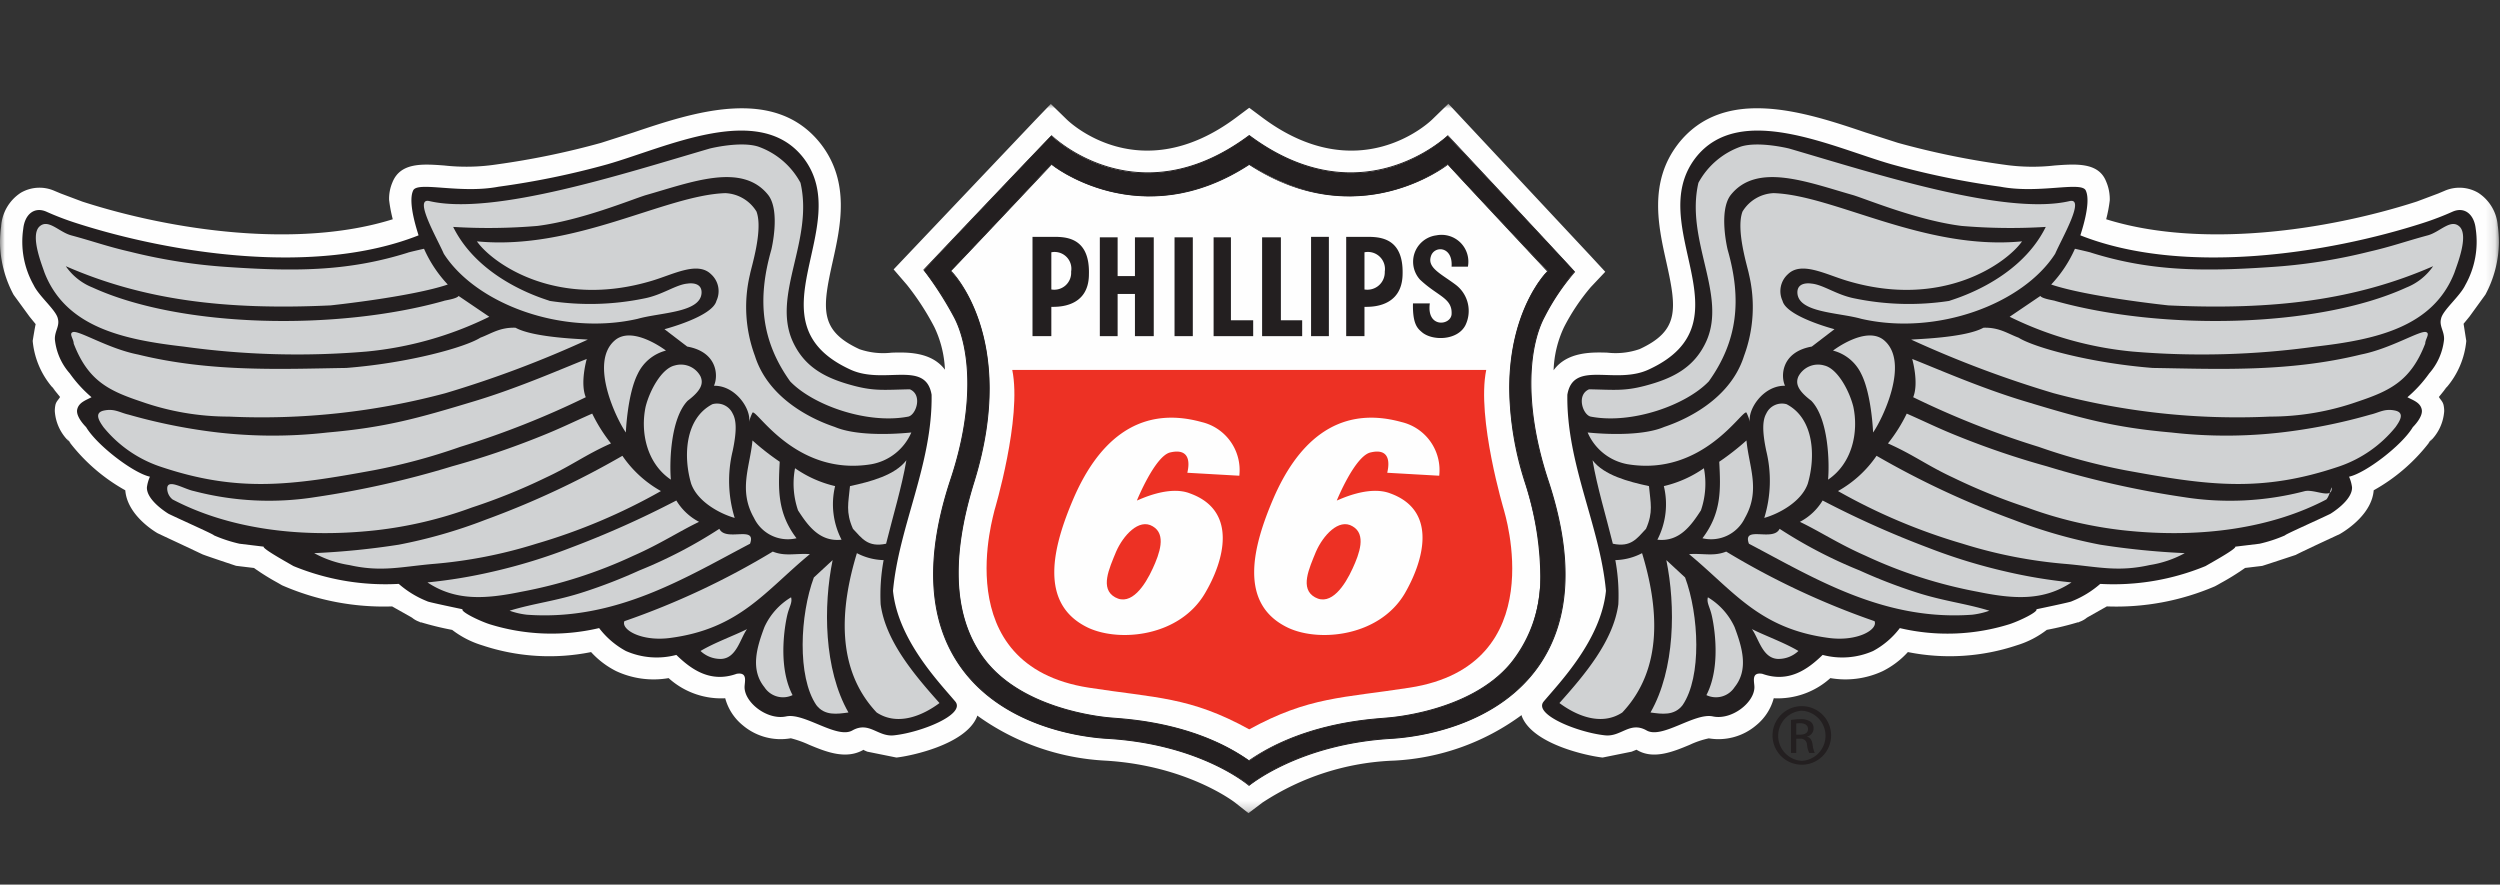 <svg id="Layer_1" data-name="Layer 1" xmlns="http://www.w3.org/2000/svg" xmlns:xlink="http://www.w3.org/1999/xlink" viewBox="0 0 260 92">
  <rect x="0" y="0" width="260" height="92" fill="#333333" stroke="none"/>
  <defs>
    <style>
      .cls-1 {
        fill: #fff;
      }

      .cls-1, .cls-3, .cls-5, .cls-6, .cls-7 {
        fill-rule: evenodd;
      }

      .cls-2 {
        mask: url(#mask);
      }

      .cls-3 {
        fill: #fefefe;
      }

      .cls-4 {
        mask: url(#mask-2);
      }

      .cls-5 {
        fill: #231f20;
      }

      .cls-6 {
        fill: #d0d2d3;
      }

      .cls-7 {
        fill: #ed3124;
      }
    </style>
    <mask id="mask" x="0" y="10.793" width="259.886" height="73.776" maskUnits="userSpaceOnUse">
      <g id="mask-4">
        <polygon id="path-3" class="cls-1" points="0 10.794 259.887 10.794 259.887 84.569 0 84.569 0 10.794"/>
      </g>
    </mask>
    <mask id="mask-2" x="0" y="10.793" width="259.887" height="73.775" maskUnits="userSpaceOnUse">
      <g id="mask-6">
        <polygon id="path-5" class="cls-1" points="0 84.569 259.887 84.569 259.887 10.794 0 10.794 0 84.569"/>
      </g>
    </mask>
  </defs>
  <title>Artboard 1</title>
  <g id="Page-1">
    <g id="homepage-1366px">
      <g id="NAV">
        <g id="logo">
          <g class="cls-2">
            <path class="cls-3" d="M259.77,23.503a4.481,4.481,0,0,0-2.048-3.461,3.871,3.871,0,0,0-3.51-.186l-.653.274-2.211.83c-9.448,3.05-22.524,4.91-32.306,1.842a14.428,14.428,0,0,0,.374-1.972,4.653,4.653,0,0,0-.385-1.972c-.788-1.982-3.101-1.813-5.335-1.649a20.462,20.462,0,0,1-5.233-.077,84.03,84.03,0,0,1-11.089-2.279c.014.004-3.34-1.071-3.34-1.071-6.215-2.094-14.728-4.957-19.529,1.207l-.01.017c-3.035,3.966-2.026,8.522-1.21,12.185,1.097,4.926,1.406,7.185-2.762,9.114a7.606,7.606,0,0,1-3.369.37c-1.565-.045-4.176-.119-5.58,1.833a11.342,11.342,0,0,1,1.093-4.502,21.644,21.644,0,0,1,2.78-4.152l1.5-1.589-1.485-1.607-14.83-15.867L148.934,12.44c-.309.301-7.655,7.231-17.633-.202l-1.381-1.03-1.378,1.03c-9.971,7.43-17.271.505-17.581.206L109.284,10.81,107.66,12.5,92.937,28.018l1.378,1.599a27.162,27.162,0,0,1,2.852,4.388,11.349,11.349,0,0,1,1.107,4.444c-1.417-1.891-3.989-1.818-5.538-1.772a7.622,7.622,0,0,1-3.351-.361c-4.186-1.938-3.879-4.199-2.782-9.127.815-3.659,1.828-8.215-1.208-12.181l-.011-.014c-4.797-6.166-13.314-3.302-19.528-1.21l-3.356,1.076a83.114,83.114,0,0,1-10.856,2.242,20.961,20.961,0,0,1-5.452.108c-2.234-.164-4.545-.336-5.38,1.758a4.339,4.339,0,0,0-.345,1.828,14.948,14.948,0,0,0,.38,2.007C31.066,25.87,17.992,24.009,8.581,20.973c-.039-.013-2.248-.844-2.248-.844l-.665-.278a3.862,3.862,0,0,0-3.5.193A4.524,4.524,0,0,0,.115,23.567,12.486,12.486,0,0,0,0,25.232,11.837,11.837,0,0,0,1.416,30.66l1.652,2.264s.462.571.642.787c-.074.273-.31,1.742-.31,1.742a8.638,8.638,0,0,0,2.071,4.864c-.03-.041-.065-.086-.085-.117l.33.366c-.077-.067-.161-.16-.245-.249.175.228.476.6.776.968-.162.29-.409.462-.488.852a3.198,3.198,0,0,0-.059.621,4.797,4.797,0,0,0,1.477,3.156c-.07-.104-.15-.211-.211-.312l.393.494c-.054-.051-.117-.117-.182-.182a18.91,18.91,0,0,0,5.853,5.077c.182,2.35,2.559,3.989,3.34,4.454.171.089,2.319,1.089,2.319,1.089L21.02,57.633c.101.075,3.525,1.21,3.525,1.21.053.01,1.111.135,1.864.226a24.933,24.933,0,0,0,2.5,1.556l.424.246a26.412,26.412,0,0,0,11.447,2.197c.261.147,1.216.685,2.069,1.167a2.398,2.398,0,0,0,.757.427c.018.011.179.104.179.104s-.06-.062-.066-.067a31.403,31.403,0,0,0,3.306.81,9.783,9.783,0,0,0,3.135,1.607,21.997,21.997,0,0,0,11.312.7,9.006,9.006,0,0,0,2.601,1.976,9.198,9.198,0,0,0,5.464.732,8.136,8.136,0,0,0,5.886,2.095,5.437,5.437,0,0,0,1.805,2.794,6.095,6.095,0,0,0,5.018,1.367,11.073,11.073,0,0,1,1.912.681c1.702.707,3.818,1.587,5.669.504-.133.006.378.209.378.209l3.026.611c1.458-.157,7.173-1.336,8.368-4.23.017-.046.024-.09.04-.133A24.941,24.941,0,0,0,114.845,79.1c8.556.47,13.536,4.319,13.585,4.358l1.41,1.111,1.441-1.091a26.623,26.623,0,0,1,13.685-4.374,24.437,24.437,0,0,0,13.273-4.731c.022.058.032.118.055.178,1.195,2.896,6.909,4.077,8.375,4.234l3.021-.611.509-.204c1.716,1.077,3.833.201,5.531-.51a9.099,9.099,0,0,1,1.986-.672,6.057,6.057,0,0,0,4.949-1.376,5.43,5.43,0,0,0,1.804-2.794,8.16,8.16,0,0,0,5.888-2.095,9.174,9.174,0,0,0,5.45-.728,8.918,8.918,0,0,0,2.613-1.98,22.049,22.049,0,0,0,11.342-.708,9.695,9.695,0,0,0,3.107-1.603,30.992,30.992,0,0,0,3.303-.807l-.067.067s.162-.093.183-.104a2.382,2.382,0,0,0,.756-.428c.855-.483,1.806-1.018,2.066-1.166a25.996,25.996,0,0,0,11.236-2.088c.209-.107.623-.346.623-.346a25.014,25.014,0,0,0,2.514-1.565c.739-.087,1.78-.213,1.78-.213.081-.013,3.51-1.148,3.51-1.148.096-.075,2.417-1.166,2.417-1.166l2.162-1.006c.942-.55,3.327-2.199,3.512-4.543a18.889,18.889,0,0,0,5.852-5.079c-.062.065-.125.129-.177.18l.388-.49c-.06.101-.141.208-.211.31a4.808,4.808,0,0,0,1.481-3.155,3.092,3.092,0,0,0-.058-.591c-.077-.402-.326-.585-.495-.882.299-.366.601-.741.775-.968-.081.089-.167.182-.243.249l.333-.366c-.023.031-.059.076-.089.117a8.663,8.663,0,0,0,2.074-4.855s-.251-1.587-.282-1.788l.613-.747,1.658-2.287a11.788,11.788,0,0,0,1.405-5.425,12.995,12.995,0,0,0-.116-1.714"/>
          </g>
          <g class="cls-4">
            <polygon class="cls-3" points="70.955 57.781 71.985 57.781 71.985 57.579 70.955 57.579 70.955 57.781"/>
          </g>
          <g class="cls-4">
            <path class="cls-5" d="M176.331,16.424c-5.455,7.123,5.867,17.041-4.837,21.994-3.498,1.656-7.871-1.034-8.49,2.636-.1,7.228,3.399,13.632,4.015,20.394-.516,5.117-4.838,9.555-6.483,11.518-1.083,1.346,3.558,3.207,6.377,3.508,1.69.186,2.576-1.49,4.323-.514,1.596.935,4.991-1.861,6.894-1.454,1.957.421,4.328-1.433,4.328-3.042,0-.561-.363-1.586.82-1.389,2.726.98,4.734-.461,6.275-1.964a7.958,7.958,0,0,0,5.25-.408,8.611,8.611,0,0,0,2.779-2.381,21.607,21.607,0,0,0,11.423-.412c1.08-.357,2.986-1.288,2.78-1.546,0,0,3.706-.772,3.653-.822a10.201,10.201,0,0,0,2.985-1.816,25.091,25.091,0,0,0,10.958-1.857c.617-.363,3.239-1.804,3.086-2.015l2.523-.305a14.78,14.78,0,0,0,2.671-.88c-.202,0,3.295-1.552,4.687-2.225,0,0,2.334-1.385,2.263-2.781a3.963,3.963,0,0,0-.31-1.087c1.699-.359,5.507-3.254,6.636-5.158,0,0,1.076-1.035.928-1.816-.141-.752-.928-.982-1.494-1.29a13.517,13.517,0,0,0,2.267-2.478A6.318,6.318,0,0,0,254.18,35.32c.051-.854-.516-1.392-.311-2.166.155-.88,1.959-2.322,2.523-3.51a9.187,9.187,0,0,0,1.083-5.838c-.157-1.498-1.137-2.327-2.371-1.808a29.779,29.779,0,0,1-3.086,1.186c-9.929,3.204-24.955,5.529-35.654,1.294-.054.053,1.181-3.303.563-4.649-.41-1.029-4.836.366-8.899-.413a84.874,84.874,0,0,1-11.27-2.319c-6.178-1.758-15.849-6.56-20.428-.673"/>
          </g>
          <g class="cls-4">
            <path id="Fill-7" class="cls-6" d="M176.637,19.004c-1.387,5.992,2.986,11.618.828,16.47-1.238,2.738-3.453,3.878-6.382,4.647-2.161.57-3.243.417-5.816.366-1.336.566-.671,2.634.155,2.838,4.271.827,9.934-1.189,12.296-3.665,2.987-4.186,3.452-8.47,1.959-13.683,0,0-.978-3.978.304-5.679,2.73-3.46,8.031-1.341,12.763,0,1.494.464,6.738,2.634,11.269,3.199a60.372,60.372,0,0,0,8.747.102c-2.879,5.833-10.085,7.646-10.034,7.695a27.86,27.86,0,0,1-9.828-.255c-1.904-.364-3.293-1.448-4.527-1.548,0,0-1.494-.264-1.441.976.105,2.066,4.273,2.017,6.638,2.689,7.871,1.806,16.823-1.552,20.169-6.765.67-1.553,3.191-5.884,1.492-5.476-6.689,1.554-20.321-2.889-29.174-5.471,0,0-3.13-.78-4.991-.205a8.076,8.076,0,0,0-4.426,3.767"/>
          </g>
          <g class="cls-4">
            <path class="cls-6" d="M181.223,21.998c-.725,1.915.563,5.888.665,6.511a14.646,14.646,0,0,1-.513,8.517c-1.698,5.372-7.925,7.228-8.334,7.39-1.958.823-5.304.823-7.926.563a5.597,5.597,0,0,0,4.169,3.302c7.87,1.292,11.94-5.78,12.35-5.369a4.935,4.935,0,0,1,.36.982c-.259-1.295,1.387-3.821,3.65-3.774-.463-.972-.413-3.507,2.783-4.077l2.36-1.807s-4.984-1.295-5.402-2.944a2.374,2.374,0,0,1,.569-2.784c1.389-1.346,3.86,0,6.074.672,10.031,3.042,16.718-1.865,18.265-4.08-10.14.98-19.554-4.804-25.83-5.014a3.979,3.979,0,0,0-3.239,1.911"/>
          </g>
          <g class="cls-4">
            <path id="Fill-9" class="cls-6" d="M252.483,24.478c-2.39.645-3.709,1.148-6.123,1.703a57.128,57.128,0,0,1-10.397,1.604c-7.21.488-12.502.364-18.468-1.501-.055-.045-1.702-.413-1.702-.413a13.211,13.211,0,0,1-2.469,3.72c3.81,1.29,12.193,2.17,12.193,2.17,11.016.515,19.506-.569,27.529-4.077a6.106,6.106,0,0,1-2.774,2.215c-9.265,4.238-25.526,4.496-36.536,1.396-.051-.049-1.336-.206-1.54-.516l-3.193,2.164a36.699,36.699,0,0,0,12.81,3.622,85.618,85.618,0,0,0,18.987-.519c6.279-.723,12.245-2.013,14.462-7.695.254-.772,1.486-3.766.564-4.752-.927-.925-2.045.531-3.345.88"/>
          </g>
          <g class="cls-4">
            <path class="cls-6" d="M198.765,35.321a112.756,112.756,0,0,0,14.819,5.575,73.77,73.77,0,0,0,22.485,2.43,27.477,27.477,0,0,0,9.108-1.551c3.397-1.133,5.554-2.169,7.046-6.042,0-.465.518-1.032.109-1.187-.57-.261-3.66,1.709-6.796,2.325-7.562,1.861-14.976,1.499-21.663,1.395-6.585-.52-12.399-2.167-13.944-3.149-1.129-.416-2.006-1.086-3.65-1.033-1.959,1.084-7.306,1.185-7.513,1.237"/>
          </g>
          <g class="cls-4">
            <path id="Fill-11" class="cls-6" d="M190.633,36.461a4.49,4.49,0,0,1,2.935,2.421c1.082,2.122,1.234,6.097,1.234,6.097.976-1.397,3.809-7.234,1.188-9.55-1.857-1.658-5.356,1.031-5.356,1.031"/>
          </g>
          <g class="cls-4">
            <path class="cls-6" d="M198.972,41.31a90.587,90.587,0,0,0,13.066,5.168A62.287,62.287,0,0,0,220.992,48.9c8.57,1.577,14.15,2.377,22.333-.408a12.91,12.91,0,0,0,5.813-4.076c.36-.521,1.03-1.454,0-1.707-1.134-.26-1.701.204-2.623.412a57.219,57.219,0,0,1-8.081,1.704,50.069,50.069,0,0,1-12.606.155c-6.065-.53-9.446-1.494-15.283-3.259-4.655-1.4-9.413-3.509-11.676-4.388,0,0,.715,2.483.102,3.977"/>
          </g>
          <g class="cls-4">
            <path id="Fill-13" class="cls-6" d="M187.035,39.148c-.313.715-.105,1.439,1.335,2.527,1.8,1.858,1.905,6.456,1.75,8.209,2.524-1.7,3.19-4.958,2.624-7.593-.412-1.649-1.646-3.971-3.033-4.284a2.306,2.306,0,0,0-2.676,1.142"/>
          </g>
          <g class="cls-4">
            <path class="cls-6" d="M183.691,43.014c-.413.73-.413,1.911,0,3.875a13.132,13.132,0,0,1-.207,6.975c1.489-.421,3.857-1.656,4.527-3.567.824-2.787.672-6.764-2.21-8.261a1.797,1.797,0,0,0-2.11.978"/>
          </g>
          <g class="cls-4">
            <path id="Fill-15" class="cls-6" d="M196.347,46.116c2.676,1.188,4.077,2.302,6.791,3.56a61.514,61.514,0,0,0,7.666,3.101,42.624,42.624,0,0,0,9.982,2.37c8.294.914,15.645-.309,21.151-3.201.36-.358.57-1.627.564-1.133-.009,1.094-1.75.057-2.781.259a30.785,30.785,0,0,1-12.655.621,96.837,96.837,0,0,1-14.203-3.2,85.815,85.815,0,0,1-9.159-3.103c-2.135-.849-3.391-1.494-5.402-2.375a16.454,16.454,0,0,1-1.954,3.103"/>
          </g>
          <g class="cls-4">
            <path class="cls-6" d="M178.801,48.022c.152,2.847.258,5.325-1.748,7.956a3.9,3.9,0,0,0,4.42-2.114c1.649-2.895.414-5.323.16-8.057a26.988,26.988,0,0,1-2.832,2.215"/>
          </g>
          <g class="cls-4">
            <path id="Fill-17" class="cls-6" d="M191.152,51.071a60.922,60.922,0,0,0,12.964,5.476A49.26,49.26,0,0,0,214.971,58.66c3.34.308,5.326.834,8.595.106a11.118,11.118,0,0,0,3.65-1.239,80.123,80.123,0,0,1-8.794-.879,52.395,52.395,0,0,1-9.006-2.586,90.659,90.659,0,0,1-14.255-6.659,11.903,11.903,0,0,1-4.01,3.667"/>
          </g>
          <g class="cls-4">
            <path class="cls-6" d="M167.736,56.547c1.905.408,2.521-.57,3.45-1.552.772-1.754.465-2.686.307-4.44-2.161-.466-4.68-1.133-5.867-2.687.465,2.739,1.393,5.787,2.109,8.679"/>
          </g>
          <g class="cls-4">
            <path id="Fill-19" class="cls-6" d="M173.04,50.556a8.025,8.025,0,0,1-.672,5.572c2.316.263,3.551-1.544,4.527-3.046a8.553,8.553,0,0,0,.312-4.387,12.045,12.045,0,0,1-4.167,1.86"/>
          </g>
          <g class="cls-4">
            <path class="cls-6" d="M187.188,54.272c2.058.985,4.064,2.313,6.792,3.509a48.59,48.59,0,0,0,11.733,3.77c3.805.78,6.842.933,9.724-.98a52.666,52.666,0,0,1-6.845-1.133,57.961,57.961,0,0,1-8.078-2.483,99.453,99.453,0,0,1-10.962-4.904,5.963,5.963,0,0,1-2.365,2.221"/>
          </g>
          <g class="cls-4">
            <path id="Fill-21" class="cls-6" d="M181.888,56.547c6.689,3.51,13.944,8.056,23.207,7.384a8.022,8.022,0,0,0,1.8-.417c-2.52-.775-4.8-.989-7.772-1.962a54.708,54.708,0,0,1-5.709-2.219,48.544,48.544,0,0,1-8.336-4.337c-.67,1.395-3.908-.412-3.19,1.552"/>
          </g>
          <g class="cls-4">
            <path class="cls-6" d="M175.661,57.629c4.632,3.818,7.308,7.797,14.614,8.728,2.933.364,5.045-.882,4.68-1.754a80.977,80.977,0,0,1-15.431-7.238c-1.289.523-2.371.163-3.863.264"/>
          </g>
          <g class="cls-4">
            <path id="Fill-23" class="cls-6" d="M167.995,58.251a20.183,20.183,0,0,1,.313,4.59c-.518,3.824-3.504,7.335-6.127,10.275,1.594,1.195,4.268,2.479,6.539.982,4.32-4.589,3.754-10.998,2.055-16.57a6.277,6.277,0,0,1-2.779.723"/>
          </g>
          <g class="cls-4">
            <path class="cls-6" d="M171.651,74.098c1.181.163,2.47.364,3.342-.767,2.008-2.948,1.699-9.4.258-13.273l-1.953-1.807c.974,4.755.924,11.362-1.647,15.847"/>
          </g>
          <g class="cls-4">
            <path id="Fill-25" class="cls-6" d="M178.03,64.034s1.181,4.906-.564,8.258a2.309,2.309,0,0,0,2.933-.829c1.489-1.851.771-4.175,0-6.239A7.017,7.017,0,0,0,177.621,62.12c-.156.572.204.98.409,1.915"/>
          </g>
          <g class="cls-4">
            <path class="cls-6" d="M182.198,65.426c.717.98,1.087,3.004,2.674,3.101a3.023,3.023,0,0,0,2.164-.826c-1.494-.887-3.504-1.601-4.837-2.275"/>
          </g>
          <g class="cls-4">
            <path id="Fill-27" class="cls-5" d="M83.56,16.424c5.455,7.123-5.867,17.041,4.839,21.994,3.498,1.656,7.871-1.034,8.488,2.636.102,7.228-3.397,13.632-4.015,20.394.518,5.117,4.837,9.555,6.484,11.518,1.082,1.346-3.559,3.207-6.378,3.508-1.689.186-2.575-1.49-4.321-.514-1.599.935-4.996-1.861-6.896-1.454-1.956.421-4.327-1.433-4.327-3.042,0-.561.363-1.586-.822-1.389-2.723.98-4.733-.461-6.272-1.964a7.965,7.965,0,0,1-5.252-.408A8.717,8.717,0,0,1,62.309,65.32a21.604,21.604,0,0,1-11.423-.412c-1.08-.357-2.985-1.288-2.782-1.546,0,0-3.701-.772-3.65-.822A10.175,10.175,0,0,1,41.47,60.724a25.098,25.098,0,0,1-10.96-1.857c-.616-.363-3.239-1.804-3.086-2.015l-2.522-.305a14.929,14.929,0,0,1-2.674-.88c.205,0-3.293-1.552-4.686-2.225,0,0-2.344-1.385-2.261-2.781a4.131,4.131,0,0,1,.311-1.087c-1.701-.359-5.511-3.254-6.639-5.158,0,0-1.08-1.035-.927-1.816.153-.752.927-.982,1.493-1.29a13.518,13.518,0,0,1-2.265-2.478A6.28,6.28,0,0,1,5.71,35.32c-.049-.854.516-1.392.311-2.166-.155-.88-1.958-2.322-2.523-3.51A9.17,9.17,0,0,1,2.417,23.806c.153-1.498,1.135-2.327,2.37-1.808a29.663,29.663,0,0,0,3.087,1.186c9.927,3.204,24.954,5.529,35.652,1.294.054.053-1.181-3.303-.565-4.649.412-1.029,4.839.366,8.901-.413a84.816,84.816,0,0,0,11.269-2.319c6.178-1.758,15.851-6.56,20.429-.673"/>
          </g>
          <g class="cls-4">
            <path class="cls-6" d="M83.249,19.004c1.392,5.992-2.981,11.618-.822,16.47,1.234,2.738,3.45,3.878,6.381,4.647,2.16.57,3.239.417,5.815.366,1.335.566.671,2.634-.152,2.838-4.273.827-9.933-1.189-12.298-3.665-2.986-4.186-3.45-8.47-1.957-13.683,0,0,.975-3.978-.308-5.679-2.725-3.46-8.029-1.341-12.761,0-1.494.464-6.738,2.634-11.268,3.199a60.404,60.404,0,0,1-8.749.102c2.883,5.833,10.089,7.646,10.036,7.695a27.86,27.86,0,0,0,9.828-.255c1.905-.364,3.295-1.448,4.528-1.548,0,0,1.493-.264,1.44.976-.106,2.066-4.272,2.017-6.637,2.689C58.453,34.96,49.499,31.602,46.155,26.389c-.672-1.553-3.193-5.884-1.493-5.476,6.689,1.554,20.32-2.889,29.174-5.471,0,0,3.125-.78,4.991-.205a8.022,8.022,0,0,1,4.421,3.767"/>
          </g>
          <g class="cls-4">
            <path id="Fill-29" class="cls-6" d="M78.674,21.998c.717,1.915-.568,5.888-.67,6.511a14.633,14.633,0,0,0,.513,8.517c1.699,5.372,7.923,7.228,8.334,7.39,1.958.823,5.303.823,7.926.563a5.599,5.599,0,0,1-4.168,3.302c-7.871,1.292-11.935-5.78-12.35-5.369a4.928,4.928,0,0,0-.36.982c.258-1.295-1.389-3.821-3.651-3.774.464-.972.411-3.507-2.78-4.077l-2.363-1.807s4.986-1.295,5.402-2.944a2.366,2.366,0,0,0-.57-2.784c-1.388-1.346-3.855,0-6.072.672C57.835,32.224,51.146,27.316,49.6,25.101c10.138.98,19.551-4.804,25.83-5.014a4,4,0,0,1,3.244,1.911"/>
          </g>
          <g class="cls-4">
            <path class="cls-6" d="M7.408,24.478c2.392.645,3.709,1.148,6.125,1.703a57.105,57.105,0,0,0,10.394,1.604c7.212.488,12.505.364,18.471-1.501.053-.045,1.7-.413,1.7-.413a13.175,13.175,0,0,0,2.47,3.72c-3.811,1.29-12.195,2.17-12.195,2.17-11.016.515-19.505-.569-27.53-4.077a6.121,6.121,0,0,0,2.78,2.215c9.26,4.238,25.52,4.496,36.532,1.396.052-.049,1.335-.206,1.54-.516l3.192,2.164a36.7,36.7,0,0,1-12.811,3.622A85.607,85.607,0,0,1,19.09,36.044c-6.28-.723-12.247-2.013-14.463-7.695-.252-.772-1.486-3.766-.563-4.752.926-.925,2.044.531,3.344.88"/>
          </g>
          <g class="cls-4">
            <path id="Fill-31" class="cls-6" d="M61.127,35.321a112.456,112.456,0,0,1-14.82,5.575,73.771,73.771,0,0,1-22.486,2.43,27.465,27.465,0,0,1-9.107-1.551c-3.397-1.133-5.556-2.169-7.048-6.042,0-.465-.517-1.032-.105-1.187.569-.261,3.656,1.709,6.796,2.325,7.561,1.861,14.972,1.499,21.662,1.395,6.585-.52,12.399-2.167,13.944-3.149,1.13-.416,2.006-1.086,3.651-1.033,1.958,1.084,7.306,1.185,7.513,1.237"/>
          </g>
          <g class="cls-4">
            <path class="cls-6" d="M69.258,36.461a4.478,4.478,0,0,0-2.933,2.421c-1.083,2.122-1.237,6.097-1.237,6.097-.978-1.397-3.808-7.234-1.181-9.55,1.852-1.658,5.351,1.031,5.351,1.031"/>
          </g>
          <g class="cls-4">
            <path id="Fill-33" class="cls-6" d="M60.921,41.31a90.624,90.624,0,0,1-13.068,5.168A62.179,62.179,0,0,1,38.9,48.9c-8.57,1.577-14.149,2.377-22.333-.408a12.917,12.917,0,0,1-5.812-4.076c-.362-.521-1.03-1.454,0-1.707,1.133-.26,1.698.204,2.621.412a58.494,58.494,0,0,0,8.08,1.704,50.064,50.064,0,0,0,12.605.155c6.07-.53,9.447-1.494,15.285-3.259,4.657-1.4,9.413-3.509,11.676-4.388,0,0-.718,2.483-.101,3.977"/>
          </g>
          <g class="cls-4">
            <path class="cls-6" d="M72.855,39.148c.313.715.106,1.439-1.334,2.527-1.799,1.858-1.905,6.456-1.75,8.209-2.523-1.7-3.187-4.958-2.624-7.593.412-1.649,1.645-3.971,3.035-4.284a2.302,2.302,0,0,1,2.674,1.142"/>
          </g>
          <g class="cls-4">
            <path id="Fill-35" class="cls-6" d="M76.2,43.014c.412.73.412,1.911,0,3.875a13.138,13.138,0,0,0,.208,6.975c-1.49-.421-3.859-1.656-4.529-3.567-.824-2.787-.669-6.764,2.212-8.261a1.797,1.797,0,0,1,2.109.978"/>
          </g>
          <g class="cls-4">
            <path class="cls-6" d="M63.543,46.116c-2.674,1.188-4.078,2.302-6.79,3.56a61.514,61.514,0,0,1-7.666,3.101,42.598,42.598,0,0,1-9.981,2.37c-8.293.914-15.646-.309-21.152-3.201a1.469,1.469,0,0,1-.565-1.133c0-1.093,1.752.057,2.782.259a30.795,30.795,0,0,0,12.656.621,96.811,96.811,0,0,0,14.203-3.2,85.733,85.733,0,0,0,9.158-3.103c2.135-.849,3.393-1.494,5.402-2.375a16.669,16.669,0,0,0,1.954,3.103"/>
          </g>
          <g class="cls-4">
            <path id="Fill-37" class="cls-6" d="M81.091,48.022c-.154,2.847-.258,5.325,1.746,7.956a3.904,3.904,0,0,1-4.422-2.114c-1.645-2.895-.411-5.323-.157-8.057a26.406,26.406,0,0,0,2.832,2.215"/>
          </g>
          <g class="cls-4">
            <path class="cls-6" d="M68.739,51.071a61.013,61.013,0,0,1-12.961,5.476A49.296,49.296,0,0,1,44.919,58.66c-3.338.308-5.326.842-8.595.106a11.157,11.157,0,0,1-3.651-1.239,80.127,80.127,0,0,0,8.796-.879,52.373,52.373,0,0,0,9.006-2.586A90.676,90.676,0,0,0,64.73,47.404a11.859,11.859,0,0,0,4.009,3.667"/>
          </g>
          <g class="cls-4">
            <path id="Fill-39" class="cls-6" d="M92.155,56.547c-1.905.408-2.521-.57-3.45-1.552-.771-1.754-.466-2.686-.307-4.44,2.158-.466,4.679-1.133,5.865-2.687-.464,2.739-1.392,5.787-2.109,8.679"/>
          </g>
          <g class="cls-4">
            <path class="cls-6" d="M86.851,50.556a8.031,8.031,0,0,0,.671,5.572c-2.315.263-3.55-1.544-4.526-3.046a8.569,8.569,0,0,1-.312-4.387,12.051,12.051,0,0,0,4.167,1.86"/>
          </g>
          <g class="cls-4">
            <path id="Fill-41" class="cls-6" d="M72.702,54.272c-2.058.985-4.064,2.313-6.792,3.509a48.547,48.547,0,0,1-11.732,3.77c-3.804.78-6.842.933-9.723-.98a52.755,52.755,0,0,0,6.844-1.133,58.018,58.018,0,0,0,8.077-2.483A99.75,99.75,0,0,0,70.34,52.051a5.955,5.955,0,0,0,2.362,2.221"/>
          </g>
          <g class="cls-4">
            <path class="cls-6" d="M78.004,56.547c-6.69,3.51-13.944,8.056-23.206,7.384a8.016,8.016,0,0,1-1.801-.417c2.523-.775,4.799-.989,7.77-1.962a54.49,54.49,0,0,0,5.711-2.219,48.554,48.554,0,0,0,8.334-4.337c.672,1.395,3.911-.412,3.192,1.552"/>
          </g>
          <g class="cls-4">
            <path id="Fill-43" class="cls-6" d="M84.23,57.629c-4.633,3.818-7.305,7.797-14.614,8.728-2.934.364-5.045-.882-4.678-1.754a81.066,81.066,0,0,0,15.431-7.238c1.287.523,2.369.163,3.861.264"/>
          </g>
          <g class="cls-4">
            <path class="cls-6" d="M91.896,58.251a20.092,20.092,0,0,0-.31,4.59c.514,3.824,3.502,7.335,6.122,10.275-1.592,1.195-4.266,2.479-6.536.982-4.321-4.589-3.755-10.998-2.055-16.57a6.289,6.289,0,0,0,2.779.723"/>
          </g>
          <g class="cls-4">
            <path id="Fill-45" class="cls-6" d="M88.239,74.098c-1.181.163-2.469.364-3.339-.767-2.01-2.948-1.701-9.4-.26-13.273l1.953-1.807c-.975,4.755-.923,11.362,1.646,15.847"/>
          </g>
          <g class="cls-4">
            <path class="cls-6" d="M81.86,64.034s-1.181,4.906.567,8.258a2.303,2.303,0,0,1-2.93-.829c-1.493-1.851-.774-4.175,0-6.239A6.971,6.971,0,0,1,82.272,62.12c.156.572-.204.98-.412,1.915"/>
          </g>
          <g class="cls-4">
            <path id="Fill-47" class="cls-6" d="M77.693,65.426c-.717.98-1.081,3.015-2.674,3.101a3.027,3.027,0,0,1-2.165-.826c1.494-.887,3.503-1.601,4.839-2.275"/>
          </g>
          <g class="cls-4">
            <path class="cls-5" d="M129.919,14.101c11.786,8.779,20.633,0,20.633,0L163.775,28.25a22.806,22.806,0,0,0-3.139,4.645c-1.541,2.837-2.365,8.723.311,16.941,6.742,20.13-6.792,26.324-16.108,26.947-9.412.521-14.508,4.545-14.92,4.912-.412-.366-5.454-4.391-14.921-4.912-9.312-.623-22.796-6.817-16.107-26.947,2.727-8.218,1.853-14.104.311-16.941a28.6,28.6,0,0,0-3.14-4.804l13.276-13.99s8.799,8.779,20.58,0"/>
          </g>
          <g class="cls-4">
            <path id="Fill-49" class="cls-5" d="M109.376,14.136c.013.091,8.876,8.693,20.544.029,11.67,8.664,20.581.062,20.67-.028-.073-.002,13.148,14.147,13.148,14.147a18.923,18.923,0,0,0-3.146,4.587c-1.577,2.906-2.326,8.894.307,16.982,2.659,7.937,2.402,14.373-.766,19.119-4.365,6.543-12.812,7.591-15.297,7.758-9.755.538-14.901,4.881-14.948,4.923.017-.042-4.99-4.378-14.886-4.923-2.476-.166-10.893-1.213-15.257-7.737-3.175-4.747-3.445-11.188-.802-19.141,2.666-8.033,1.905-14.04.306-16.982a29.101,29.101,0,0,0-3.146-4.815C96.102,28.129,109.376,14.136,109.376,14.136Zm20.514-.077c-11.611,8.652-20.426.094-20.515.006-.073,0-13.349,13.993-13.349,13.993a37.135,37.135,0,0,1,3.133,4.864c1.589,2.922,2.342,8.897-.315,16.899-2.652,7.987-2.379,14.453.816,19.23,4.391,6.568,12.848,7.619,15.336,7.784,9.86.542,14.841,4.855,14.892,4.898.115-.044,5.234-4.357,14.954-4.898,2.497-.166,10.982-1.222,15.375-7.803,3.186-4.777,3.45-11.24.782-19.211-2.624-8.056-1.885-14.013-.319-16.899a23.112,23.112,0,0,1,3.132-4.634c0-.073-13.222-14.223-13.222-14.223-.16.088-9.025,8.646-20.638-.006l-.032-.021Z"/>
          </g>
          <g class="cls-4">
            <path class="cls-3" d="M129.919,17.096c11.376,7.435,20.633,0,20.633,0L160.947,28.194S153.951,35.013,158.58,50.04c2.984,9.551,1.543,15.435-1.442,18.951-4.321,5.214-12.964,5.684-12.964,5.684-1.545.149-8.495.459-14.255,4.432-5.709-3.973-12.656-4.283-14.251-4.432,0,0-8.593-.47-12.968-5.684-2.933-3.516-4.374-9.4-1.387-18.951,4.626-15.027-2.422-21.846-2.422-21.846l10.447-11.098s9.21,7.435,20.58,0"/>
          </g>
          <g class="cls-4">
            <path id="Fill-51" class="cls-5" d="M109.376,17.131c.023.079,9.285,7.362,20.544.02,11.264,7.339,20.57.059,20.666-.014,0,.069,10.323,11.094,10.323,11.094-.053,0-3.952,3.915-3.952,12.162a32.803,32.803,0,0,0,1.574,9.66,32.34,32.34,0,0,1,1.652,9.508,14.042,14.042,0,0,1-3.084,9.398c-4.258,5.137-12.841,5.66-12.928,5.668l-.424.036c-2.102.174-8.505.714-13.857,4.405-5.26-3.702-11.69-4.236-13.804-4.41l-.413-.031c-.086-.008-8.623-.531-12.932-5.668-3.519-4.218-3.983-10.577-1.379-18.902,4.584-14.887-2.363-21.832-2.433-21.901C98.93,28.23,109.376,17.131,109.376,17.131Zm20.516-.079c-11.206,7.327-20.431.077-20.523.004-.069.003-10.515,11.103-10.515,11.103.073.139,6.974,7.047,2.409,21.868-2.614,8.362-2.146,14.75,1.399,18.997,4.336,5.173,12.918,5.698,13.004,5.702l.41.036c2.108.173,8.517.704,13.813,4.388,5.386-3.674,11.769-4.211,13.867-4.387l.424-.038c.085-.004,8.711-.528,12.998-5.702,3.583-4.219,4.072-10.613,1.449-19.003-4.564-14.818,2.287-21.724,2.356-21.791,0-.073-10.394-11.171-10.394-11.171a17.979,17.979,0,0,1-20.64-.007l-.03-.018Z"/>
          </g>
          <g class="cls-4">
            <path class="cls-5" d="M109.339,26.238v3.867a1.759,1.759,0,0,0,2.058-1.854A1.743,1.743,0,0,0,109.339,26.238Zm0-1.605c1.234,0,4.014-.155,3.909,3.877,0,3.563-3.393,3.401-3.909,3.401v3.05H107.38V24.632Z"/>
          </g>
          <g class="cls-4">
            <polygon id="Fill-53" class="cls-5" points="114.382 24.682 116.233 24.682 116.233 28.713 118.034 28.713 118.034 24.682 119.991 24.682 119.991 34.96 118.034 34.96 118.034 30.571 116.233 30.571 116.233 34.96 114.382 34.96 114.382 24.682"/>
          </g>
          <g class="cls-4">
            <polygon class="cls-5" points="122.152 34.959 124.052 34.959 124.052 24.682 122.152 24.682 122.152 34.959"/>
          </g>
          <g class="cls-4">
            <polygon id="Fill-55" class="cls-5" points="126.215 24.682 128.016 24.682 128.016 33.309 130.331 33.309 130.331 34.96 126.215 34.96 126.215 24.682"/>
          </g>
          <g class="cls-4">
            <polygon class="cls-5" points="131.259 24.682 133.212 24.682 133.212 33.309 135.426 33.309 135.426 34.96 131.259 34.96 131.259 24.682"/>
          </g>
          <g class="cls-4">
            <path id="Fill-57" class="cls-5" d="M149.371,24.478a2.79,2.79,0,0,1,3.291,3.256h-1.698c.156-2.169-1.85-2.225-2.161-1.04-.36,1.191,1.133,1.815,2.628,2.95a3.411,3.411,0,0,1,.974,4.177c-.822,1.608-3.445,1.652-4.526.725-.411-.361-.982-.774-.93-2.995h1.753c-.36,2.583,2.159,2.326,2.263,1.138.101-1.704-1.438-1.857-3.292-3.616a2.769,2.769,0,0,1,1.699-4.596"/>
          </g>
          <g class="cls-4">
            <path class="cls-7" d="M129.919,75.852c-6.174-3.408-9.724-3.252-16.672-4.333C98.327,69.205,103.47,53.197,103.423,53.083c0,0,2.88-9.603,1.852-14.609H154.568c-1.026,5.006,1.852,14.609,1.852,14.609,0,.114,5.145,16.122-9.827,18.436-6.949,1.082-10.447.925-16.673,4.333"/>
          </g>
          <g class="cls-4">
            <path id="Fill-59" class="cls-3" d="M123.799,51.33c4.937,1.804,3.547,6.972,1.487,10.425-2.622,4.39-8.695,5.06-12.039,3.567-5.349-2.479-3.704-8.539-1.647-13.376,2.393-5.61,6.485-9.962,13.381-8.05a5.134,5.134,0,0,1,3.907,5.579l-5.402-.308c0-.113.771-2.687-1.75-2.122-1.593.311-3.499,5.008-3.499,5.008.107,0,3.293-1.652,5.562-.722"/>
          </g>
          <g class="cls-4">
            <path class="cls-3" d="M144.635,51.33c4.89,1.804,3.449,6.972,1.44,10.425-2.623,4.39-8.743,5.06-12.041,3.567-5.349-2.479-3.704-8.539-1.646-13.376,2.392-5.61,6.486-9.962,13.379-8.05a5.137,5.137,0,0,1,3.911,5.579l-5.402-.308c0-.113.77-2.687-1.699-2.122-1.646.311-3.551,5.008-3.551,5.008.106,0,3.297-1.652,5.609-.722"/>
          </g>
          <g class="cls-4">
            <path id="Fill-61" class="cls-7" d="M116.08,57.365c.719-1.647,2.365-3.502,3.804-2.628,1.441.829.714,2.836,0,4.388-.8,1.75-2.229,3.929-3.909,2.995-1.613-.891-.617-2.995.105-4.755"/>
          </g>
          <g class="cls-4">
            <path class="cls-7" d="M136.866,57.365c.719-1.647,2.364-3.502,3.804-2.628,1.448.829.716,2.836,0,4.388-.798,1.75-2.229,3.929-3.908,2.995-1.612-.891-.616-2.995.103-4.755"/>
          </g>
          <g class="cls-4">
            <polygon id="Fill-63" class="cls-5" points="136.351 34.959 138.203 34.959 138.203 24.632 136.351 24.632 136.351 34.959"/>
          </g>
          <g class="cls-4">
            <path class="cls-5" d="M141.905,26.238v3.867a1.81,1.81,0,0,0,2.111-1.854A1.775,1.775,0,0,0,141.905,26.238Zm0-1.605c1.289,0,4.069-.155,3.965,3.877-.05,3.563-3.448,3.401-3.965,3.401v3.05h-1.901V24.632Z"/>
          </g>
          <g class="cls-4">
            <path id="Fill-65" class="cls-5" d="M186.81,76.406h.396c.45,0,.831-.164.831-.589,0-.301-.218-.602-.831-.602a2.567,2.567,0,0,0-.396.028Zm0,1.902h-.544V74.874a6.05,6.05,0,0,1,.967-.083,1.8,1.8,0,0,1,1.064.26.822.822,0,0,1,.313.711.854.854,0,0,1-.667.835v.027c.3.055.503.328.571.834a2.863,2.863,0,0,0,.219.849H188.16a2.52,2.52,0,0,1-.232-.876.64.64,0,0,0-.736-.601H186.81Zm.573-4.392a2.611,2.611,0,0,0,.013,5.213,2.611,2.611,0,0,0,0-5.213Zm.013-.478a3.047,3.047,0,1,1-.013,0Z"/>
          </g>
        </g>
      </g>
    </g>
  </g>
</svg>
